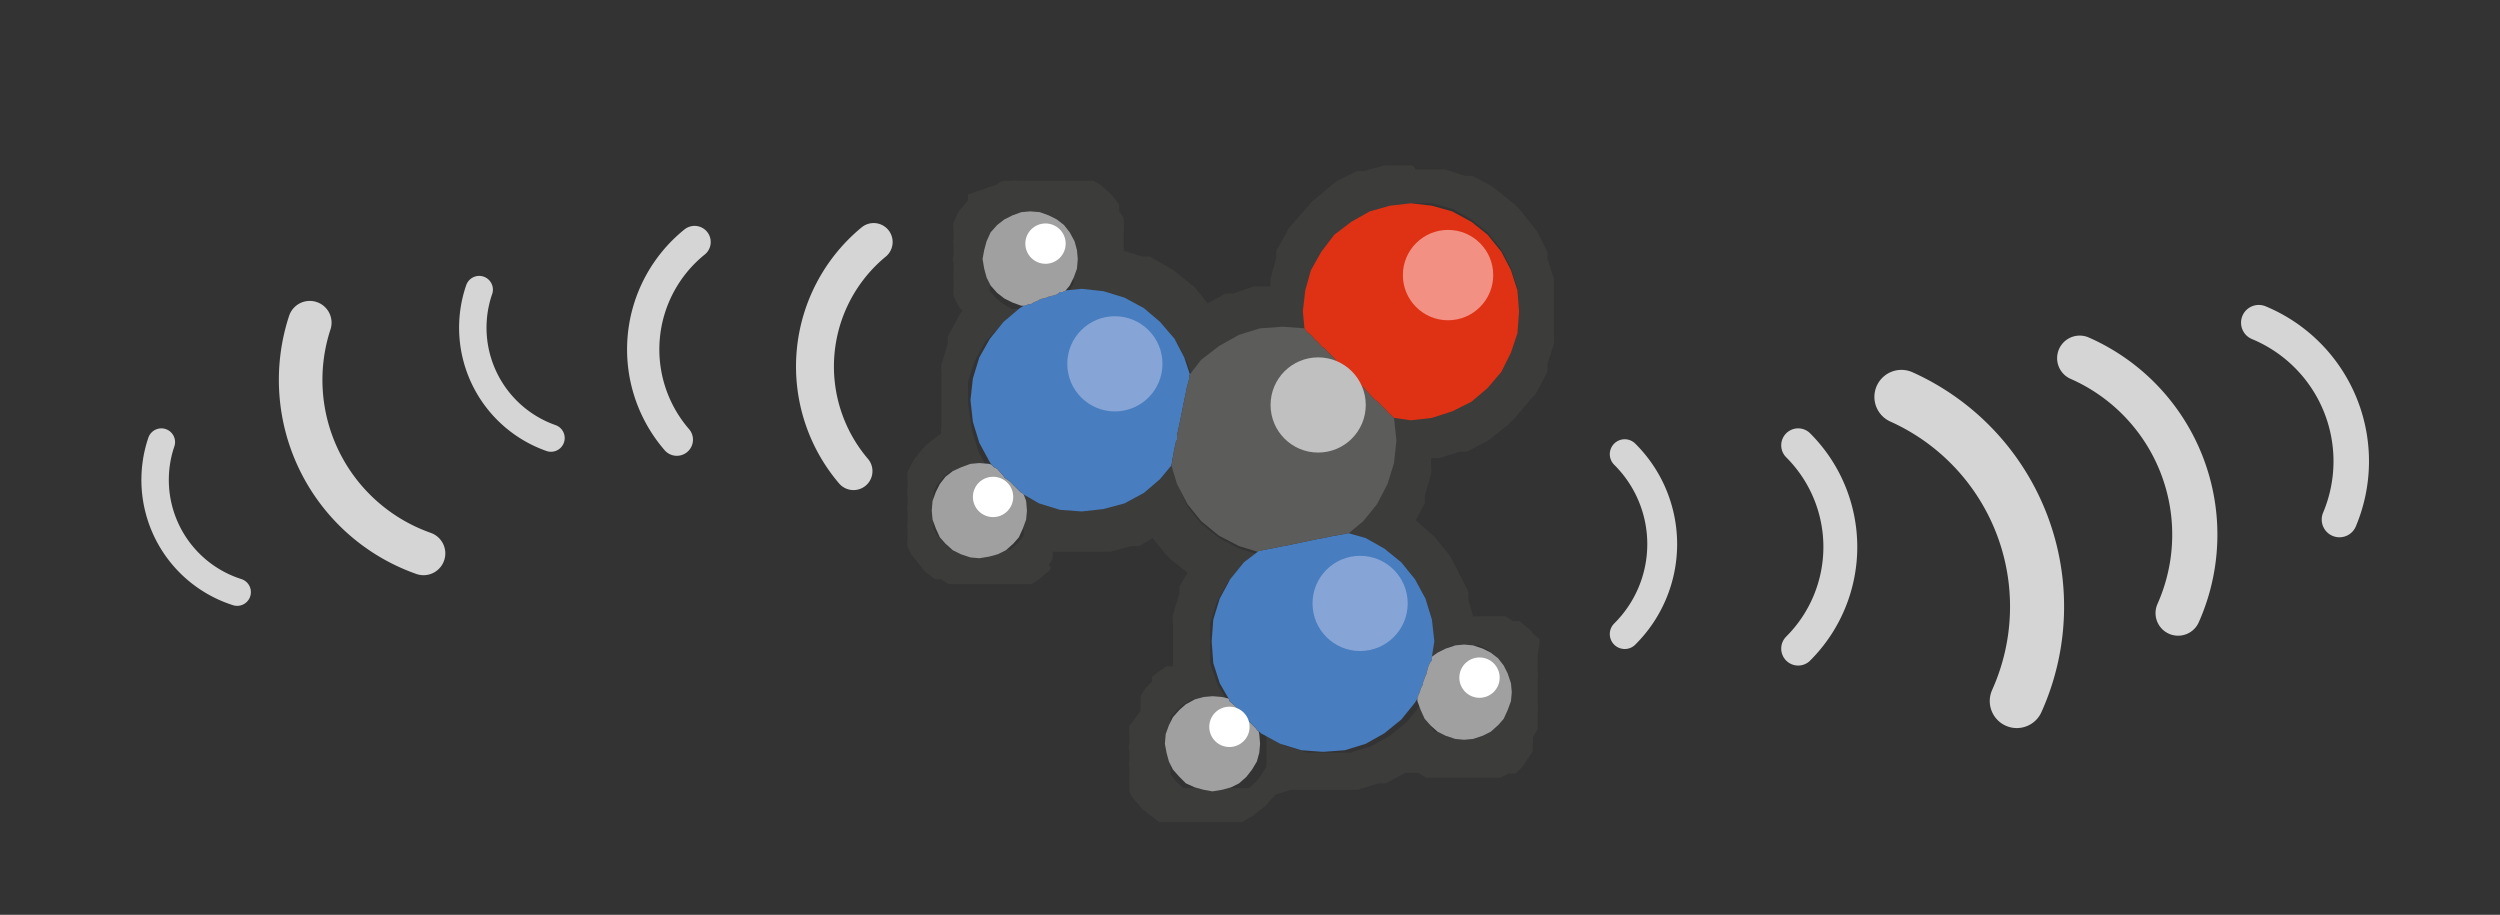 <svg id="Layer_1" data-name="Layer 1" xmlns="http://www.w3.org/2000/svg" viewBox="0 0 30.99 11.34"><rect x="0" y="0" width="30.99" height="11.34" fill="#333333" stroke="none"/><defs><style>.cls-1{fill:#3c3c3b;}.cls-2{fill:#a1a0a1;}.cls-3{fill:#487dbf;}.cls-4{fill:#5c5c5b;}.cls-5{fill:#df3214;}.cls-11,.cls-12,.cls-13,.cls-14,.cls-15,.cls-16,.cls-17,.cls-18,.cls-19,.cls-20,.cls-6{fill:none;}.cls-7{fill:#f29183;}.cls-8{fill:#fff;}.cls-9{fill:silver;}.cls-10{fill:#86a5d6;}.cls-11,.cls-12,.cls-13,.cls-14,.cls-15,.cls-16,.cls-17,.cls-18,.cls-19,.cls-20{stroke:#d5d5d5;stroke-linecap:round;stroke-linejoin:round;}.cls-11{stroke-width:0.44px;}.cls-12{stroke-width:0.56px;}.cls-13{stroke-width:0.67px;}.cls-14{stroke-width:0.42px;}.cls-15{stroke-width:0.37px;}.cls-16{stroke-width:0.34px;}.cls-17{stroke-width:0.54px;}.cls-18{stroke-width:0.34px;}.cls-19{stroke-width:0.4px;}.cls-20{stroke-width:0.47px;}</style></defs><path class="cls-1" d="M17.49,2.52l.26,0,.26.07.23.13.2.16.17.21.12.23.08.25,0,.26,0,.26-.08.25-.12.24-.17.2-.2.17L18,5.1l-.26.08-.26,0-.21,0,0,.28,0,.28L17.2,6l-.13.25-.17.21-.18.15.21.06.23.13.21.17.17.21.13.24.08.26,0,.27,0,.19.06-.05.1-.05L18,8h.22l.11,0,.11.05.09.07.07.09.05.1,0,.12v.22l0,.11-.05.11L18.57,9l-.09.07-.11,0-.11,0H18l-.12,0-.1,0L17.73,9l-.07-.09-.05-.11,0-.11v0l0,.05-.17.21-.21.17-.23.13-.26.08-.27,0-.27,0-.26-.08-.24-.13,0,0v.27l0,.11-.06.1-.07.09-.09.08-.1,0-.11,0H15l-.11,0-.11,0-.11,0-.09-.08-.07-.09,0-.1,0-.11,0-.11V9.1l0-.11,0-.1.08-.09.08-.07.11-.06.11,0h.23l.08,0-.11-.19L15,8.22,15,8l0-.27.08-.26.13-.24L15.42,7l.17-.13-.23-.07-.25-.13-.22-.18-.17-.21L14.59,6l-.07-.23-.13.17-.21.17-.24.13-.26.07-.27,0-.27,0-.26-.08-.19-.11,0,.08v.23l0,.11,0,.1-.07.09-.09.08-.11,0-.1,0-.12,0H12l-.12,0-.1,0-.08-.08-.08-.09-.05-.09,0-.12V6.21l0-.11.05-.1.08-.09.08-.07.11,0,.11,0h.26l0,0-.13-.24-.08-.26L12,5l0-.27.08-.25.13-.24L12.44,4l.21-.17,0,0h0l-.11,0-.1-.06-.09-.07-.08-.09,0-.1,0-.12,0-.11,0-.11,0-.11,0-.11.08-.09.09-.07.1-.05.11,0h.23l.11,0,.1.05.09.07.07.09.06.11,0,.11v.22l0,.12-.06.1,0,.06.2,0,.27,0,.26.08.24.13.21.17.17.21.12.24.07.2.14-.18.22-.17.25-.14.26-.08.28,0,.27,0,0-.21,0-.26.07-.25.13-.23.16-.21.21-.16L17,2.62l.25-.07.26,0m0-.5h0l-.26,0-.09,0-.25.07-.09,0-.24.12-.08.06-.2.17a.23.23,0,0,0-.07.07L16,2.8a.22.22,0,0,0-.05.08l-.13.23,0,.09-.07.25a.44.44,0,0,0,0,.1h-.11l-.1,0-.26.09a.32.32,0,0,0-.09,0l-.22.12-.13-.16a.23.23,0,0,0-.07-.07l-.21-.17-.08-.05-.23-.13-.09,0-.23-.07V3s0-.06,0-.08l0-.11a1,1,0,0,0,0-.1l-.06-.1a.22.22,0,0,0,0-.08l-.07-.09a.46.46,0,0,0-.07-.07l-.09-.08-.09-.05-.1,0-.08,0-.12,0-.09,0h-.33l-.1,0-.11,0a.2.2,0,0,0-.08,0l-.1,0a.26.26,0,0,0-.09.05L12,2.41,12,2.48l-.07.09a.24.24,0,0,0-.06.08l-.05.11a.2.2,0,0,0,0,.08l0,.11a.29.29,0,0,0,0,.09v.12a.17.17,0,0,0,0,.1v.12a.29.29,0,0,0,0,.09l0,.11a.36.36,0,0,0,0,.09l.05.1a.24.24,0,0,0,.06.08h0l0,0a.35.35,0,0,0-.05.08l-.13.24a.36.36,0,0,0,0,.09l-.08.26a.29.29,0,0,0,0,.09l0,.27V5l0,.27a.3.3,0,0,0,0,.1h0l-.08.06-.09.07-.07.07-.07.09a.47.47,0,0,0-.06.09l-.05.1a.36.36,0,0,0,0,.09l0,.11a.29.29,0,0,0,0,.09v.11a.38.38,0,0,0,0,.1v.12a.38.38,0,0,0,0,.1l0,.11a.3.3,0,0,0,0,.1l.05.1.06.07.07.09a.23.23,0,0,0,.07.07l.09.07.07,0,.1.06.1,0,.11,0,.1,0h.33l.09,0,.11,0,.09,0,.1,0,.09-.06.08-.07a.23.23,0,0,0,.07-.07L13,7a.35.35,0,0,0,.05-.08l0-.08.25,0h.1l.27,0,.09,0,.26-.07.1,0,.17-.1.16.2.07.07.2.16-.1.17,0,.09-.08.26a.3.3,0,0,0,0,.1l0,.27V8l0,.26-.08,0-.09.06-.09.07,0,.06-.08.08-.06.1,0,.1a.59.59,0,0,0,0,.08L14,9a.3.3,0,0,0,0,.1v.12a.14.14,0,0,0,0,.09v.12a.19.19,0,0,0,0,.08l0,.11a.36.36,0,0,0,0,.09l0,.1a.41.41,0,0,0,.05.09l.08.09a.23.23,0,0,0,.07.07l.09.07.08.06.1,0,.1,0,.11,0,.08,0h.33l.1,0,.12,0,.09,0,.1-.06a.18.18,0,0,0,.07-.05l.09-.07a.23.23,0,0,0,.07-.07l.08-.09L16,9.79v0h0l.1,0,.27,0h.1l.27,0,.09,0,.26-.08.09,0,.24-.13.08,0,0,0,.08,0,.1.06.09,0,.11,0,.09,0,.12,0h.1l.12,0,.09,0,.11,0,.09,0,.1-.05.08,0,.09-.08L19,9.31,19,9.22a.22.22,0,0,0,0-.08l.06-.1,0-.09,0-.11a.29.29,0,0,0,0-.09l0-.12v-.1l0-.12a.29.29,0,0,0,0-.09l0-.11,0-.09L19.08,8a.22.22,0,0,0,0-.08L19,7.85a.23.23,0,0,0-.07-.07l-.09-.08-.08,0-.1-.06-.09,0-.11,0h-.09l-.11,0-.06-.21a.3.3,0,0,0,0-.1L18,6.94a.35.35,0,0,0-.05-.08l-.17-.21-.07-.06-.16-.14.11-.21a.36.36,0,0,0,0-.09l.08-.27a.29.29,0,0,0,0-.09V5.68h0l.1,0,.25-.08.09,0,.23-.12a.47.47,0,0,0,.09-.06l.2-.16.07-.07L19,4.92a.24.24,0,0,0,.06-.08l.12-.23a.36.36,0,0,0,0-.09l.08-.25a.31.31,0,0,0,0-.1l0-.26v-.1l0-.26s0-.06,0-.1l-.08-.25a.2.2,0,0,0,0-.08l-.12-.24L19,2.8l-.16-.2-.07-.07-.21-.17-.08-.06-.23-.12-.09,0-.25-.08-.1,0-.26,0Z"/><polygon class="cls-2" points="14.7 9.71 14.62 9.63 14.54 9.54 14.49 9.44 14.46 9.33 14.44 9.22 14.45 9.1 14.49 8.99 14.54 8.89 14.62 8.8 14.7 8.73 14.81 8.67 14.92 8.64 15.03 8.63 15.15 8.64 15.23 8.66 15.24 8.68 15.24 8.69 15.33 8.77 15.38 8.84 15.4 8.85 15.44 8.9 15.47 8.93 15.51 8.97 15.55 9.01 15.56 9.02 15.57 9.03 15.59 9.06 15.6 9.06 15.61 9.1 15.62 9.22 15.61 9.33 15.58 9.44 15.52 9.54 15.45 9.63 15.36 9.71 15.26 9.76 15.15 9.79 15.03 9.81 14.92 9.79 14.81 9.76 14.7 9.71"/><polygon class="cls-2" points="11.81 6.82 11.72 6.74 11.65 6.66 11.6 6.55 11.56 6.44 11.55 6.33 11.56 6.21 11.6 6.1 11.65 6 11.72 5.91 11.81 5.84 11.92 5.79 12.03 5.75 12.14 5.74 12.26 5.75 12.29 5.76 12.3 5.77 12.32 5.79 12.34 5.8 12.36 5.81 12.44 5.9 12.45 5.92 12.51 5.96 12.52 5.97 12.58 6.03 12.65 6.1 12.67 6.11 12.68 6.12 12.69 6.13 12.69 6.13 12.72 6.21 12.73 6.33 12.72 6.44 12.68 6.55 12.63 6.66 12.56 6.74 12.47 6.82 12.37 6.87 12.26 6.9 12.14 6.92 12.03 6.91 11.91 6.87 11.81 6.82"/><polygon class="cls-3" points="12.3 5.77 12.29 5.76 12.27 5.73 12.14 5.49 12.06 5.23 12.03 4.96 12.06 4.69 12.14 4.43 12.27 4.2 12.44 3.99 12.64 3.82 12.69 3.79 12.7 3.79 12.72 3.78 12.73 3.78 12.75 3.77 12.78 3.77 12.81 3.75 12.88 3.72 12.89 3.71 12.97 3.69 12.99 3.68 13.07 3.66 13.1 3.65 13.14 3.62 13.15 3.62 13.18 3.62 13.18 3.61 13.19 3.61 13.2 3.61 13.21 3.6 13.41 3.58 13.68 3.61 13.94 3.69 14.18 3.82 14.38 3.99 14.56 4.2 14.68 4.43 14.75 4.64 14.74 4.66 14.74 4.66 14.74 4.69 14.74 4.7 14.74 4.7 14.71 4.81 14.71 4.82 14.68 4.96 14.68 4.96 14.67 5.01 14.63 5.21 14.63 5.21 14.59 5.4 14.59 5.45 14.59 5.46 14.58 5.46 14.55 5.6 14.55 5.61 14.53 5.71 14.53 5.71 14.53 5.72 14.53 5.73 14.52 5.76 14.52 5.77 14.38 5.94 14.18 6.11 13.94 6.24 13.68 6.31 13.41 6.34 13.14 6.32 12.88 6.24 12.69 6.13 12.69 6.13 12.68 6.12 12.67 6.11 12.65 6.1 12.58 6.03 12.52 5.97 12.51 5.96 12.45 5.92 12.44 5.9 12.36 5.81 12.34 5.8 12.32 5.79 12.3 5.77"/><polygon class="cls-3" points="15.63 9.09 15.6 9.06 15.59 9.06 15.57 9.03 15.56 9.02 15.55 9.01 15.51 8.97 15.47 8.93 15.44 8.9 15.4 8.85 15.38 8.84 15.33 8.77 15.24 8.69 15.24 8.68 15.23 8.66 15.12 8.47 15.04 8.22 15.02 7.95 15.04 7.68 15.12 7.42 15.25 7.18 15.42 6.97 15.59 6.84 15.6 6.83 15.6 6.83 15.62 6.83 15.64 6.83 15.65 6.82 15.75 6.8 15.76 6.8 15.9 6.77 15.9 6.77 15.91 6.77 15.96 6.76 16.15 6.72 16.15 6.72 16.34 6.68 16.4 6.67 16.54 6.64 16.55 6.64 16.66 6.62 16.66 6.62 16.66 6.62 16.67 6.62 16.7 6.61 16.72 6.61 16.93 6.67 17.16 6.8 17.37 6.97 17.54 7.18 17.67 7.42 17.75 7.68 17.78 7.95 17.75 8.14 17.75 8.15 17.75 8.16 17.75 8.18 17.74 8.2 17.73 8.21 17.71 8.25 17.7 8.28 17.68 8.36 17.67 8.38 17.64 8.46 17.64 8.48 17.64 8.48 17.61 8.54 17.6 8.58 17.59 8.6 17.58 8.62 17.58 8.63 17.57 8.65 17.57 8.66 17.54 8.71 17.37 8.92 17.16 9.09 16.93 9.22 16.67 9.3 16.4 9.32 16.13 9.3 15.87 9.22 15.63 9.09"/><polygon class="cls-4" points="15.11 6.64 14.89 6.46 14.72 6.25 14.59 6 14.52 5.77 14.52 5.76 14.53 5.73 14.53 5.72 14.53 5.71 14.53 5.71 14.55 5.61 14.55 5.6 14.58 5.46 14.59 5.46 14.59 5.45 14.59 5.4 14.63 5.21 14.63 5.21 14.67 5.01 14.68 4.96 14.68 4.96 14.71 4.82 14.71 4.81 14.74 4.7 14.74 4.7 14.74 4.69 14.74 4.66 14.74 4.66 14.75 4.64 14.89 4.46 15.11 4.29 15.36 4.15 15.62 4.07 15.9 4.05 16.17 4.07 16.18 4.08 16.2 4.11 16.2 4.11 16.21 4.12 16.25 4.15 16.26 4.16 16.31 4.22 16.33 4.23 16.38 4.29 16.39 4.3 16.41 4.31 16.44 4.34 16.55 4.45 16.56 4.47 16.57 4.48 16.71 4.62 16.72 4.63 16.73 4.63 16.74 4.64 16.88 4.78 16.89 4.79 16.9 4.8 17.01 4.92 17.04 4.95 17.05 4.96 17.07 4.97 17.12 5.02 17.14 5.04 17.2 5.1 17.2 5.11 17.24 5.14 17.25 5.15 17.25 5.15 17.27 5.17 17.28 5.18 17.28 5.18 17.31 5.46 17.28 5.74 17.2 6 17.07 6.25 16.9 6.46 16.72 6.61 16.7 6.61 16.67 6.62 16.66 6.62 16.66 6.62 16.66 6.62 16.55 6.64 16.54 6.64 16.4 6.67 16.34 6.68 16.15 6.72 16.15 6.72 15.96 6.76 15.91 6.77 15.9 6.77 15.9 6.77 15.76 6.8 15.75 6.8 15.65 6.82 15.64 6.83 15.62 6.83 15.6 6.83 15.6 6.83 15.59 6.84 15.36 6.77 15.11 6.64"/><polygon class="cls-2" points="12.45 3.7 12.36 3.63 12.28 3.54 12.23 3.44 12.2 3.33 12.18 3.21 12.2 3.1 12.23 2.99 12.28 2.88 12.36 2.79 12.45 2.72 12.55 2.67 12.66 2.63 12.77 2.62 12.89 2.63 13 2.67 13.1 2.72 13.19 2.79 13.26 2.88 13.32 2.99 13.35 3.1 13.36 3.21 13.35 3.33 13.31 3.44 13.26 3.54 13.21 3.6 13.2 3.61 13.19 3.61 13.18 3.61 13.18 3.62 13.15 3.62 13.14 3.62 13.1 3.65 13.07 3.66 12.99 3.68 12.97 3.69 12.89 3.71 12.88 3.72 12.81 3.75 12.78 3.77 12.75 3.77 12.73 3.78 12.72 3.78 12.7 3.79 12.69 3.79 12.66 3.79 12.55 3.75 12.45 3.7"/><polygon class="cls-2" points="17.82 9.07 17.73 8.99 17.66 8.91 17.61 8.8 17.57 8.69 17.57 8.66 17.57 8.65 17.58 8.63 17.58 8.62 17.59 8.6 17.6 8.58 17.61 8.54 17.64 8.48 17.64 8.48 17.64 8.46 17.67 8.38 17.68 8.36 17.7 8.28 17.71 8.25 17.73 8.21 17.74 8.2 17.75 8.18 17.75 8.16 17.75 8.15 17.75 8.14 17.82 8.09 17.92 8.04 18.04 8 18.15 7.99 18.26 8 18.38 8.04 18.48 8.09 18.57 8.16 18.64 8.25 18.69 8.35 18.73 8.47 18.74 8.58 18.73 8.69 18.69 8.8 18.64 8.91 18.57 8.99 18.48 9.07 18.38 9.12 18.26 9.16 18.15 9.17 18.04 9.16 17.92 9.12 17.82 9.07"/><polygon class="cls-5" points="16.2 4.11 16.2 4.11 16.18 4.08 16.17 4.07 16.15 3.86 16.18 3.6 16.25 3.35 16.38 3.12 16.54 2.91 16.75 2.75 16.98 2.62 17.23 2.55 17.49 2.52 17.75 2.55 18 2.62 18.24 2.75 18.44 2.91 18.61 3.12 18.73 3.35 18.81 3.6 18.83 3.86 18.81 4.13 18.73 4.37 18.61 4.61 18.44 4.81 18.24 4.98 18 5.1 17.75 5.18 17.49 5.21 17.28 5.18 17.28 5.18 17.27 5.17 17.25 5.15 17.25 5.15 17.24 5.14 17.2 5.11 17.2 5.1 17.14 5.04 17.12 5.02 17.07 4.97 17.05 4.96 17.04 4.95 17.01 4.92 16.9 4.8 16.89 4.79 16.88 4.78 16.74 4.64 16.73 4.63 16.72 4.63 16.71 4.62 16.57 4.48 16.56 4.47 16.55 4.45 16.44 4.34 16.41 4.31 16.39 4.3 16.38 4.29 16.33 4.23 16.31 4.22 16.26 4.16 16.25 4.15 16.21 4.12 16.2 4.11"/><circle class="cls-6" cx="17.51" cy="3.84" r="1.31"/><circle class="cls-7" cx="17.95" cy="3.41" r="0.56"/><circle class="cls-6" cx="12.77" cy="3.21" r="0.57"/><circle class="cls-8" cx="12.96" cy="3.02" r="0.25"/><circle class="cls-6" cx="12.12" cy="6.35" r="0.57"/><circle class="cls-8" cx="12.31" cy="6.16" r="0.25"/><circle class="cls-6" cx="15.05" cy="9.2" r="0.57"/><circle class="cls-8" cx="15.24" cy="9.01" r="0.25"/><circle class="cls-6" cx="18.15" cy="8.58" r="0.57"/><circle class="cls-8" cx="18.34" cy="8.4" r="0.25"/><circle class="cls-6" cx="15.88" cy="5.48" r="1.39"/><circle class="cls-9" cx="16.34" cy="5.02" r="0.59"/><circle class="cls-6" cx="16.4" cy="7.94" r="1.38"/><circle class="cls-10" cx="16.86" cy="7.48" r="0.59"/><circle class="cls-6" cx="13.36" cy="4.96" r="1.38"/><circle class="cls-10" cx="13.82" cy="4.51" r="0.59"/><path class="cls-11" d="M28,4A1.86,1.86,0,0,1,29,6.44"/><path class="cls-12" d="M25.78,4.44A2.39,2.39,0,0,1,27,7.6"/><path class="cls-13" d="M23.57,4.92A2.85,2.85,0,0,1,25,8.69"/><path class="cls-14" d="M22.29,5.52a1.78,1.78,0,0,1,0,2.52"/><path class="cls-15" d="M20.14,5.63a1.57,1.57,0,0,1,0,2.23"/><path class="cls-16" d="M2.94,7.34A1.46,1.46,0,0,1,2,5.48"/><path class="cls-17" d="M5.25,6.86A2.28,2.28,0,0,1,3.84,4"/><path class="cls-18" d="M6.83,5.43a1.45,1.45,0,0,1-.89-1.84"/><path class="cls-19" d="M8.39,5.45A1.71,1.71,0,0,1,8.61,3"/><path class="cls-20" d="M10.58,5.84A2,2,0,0,1,10.83,3"/></svg>